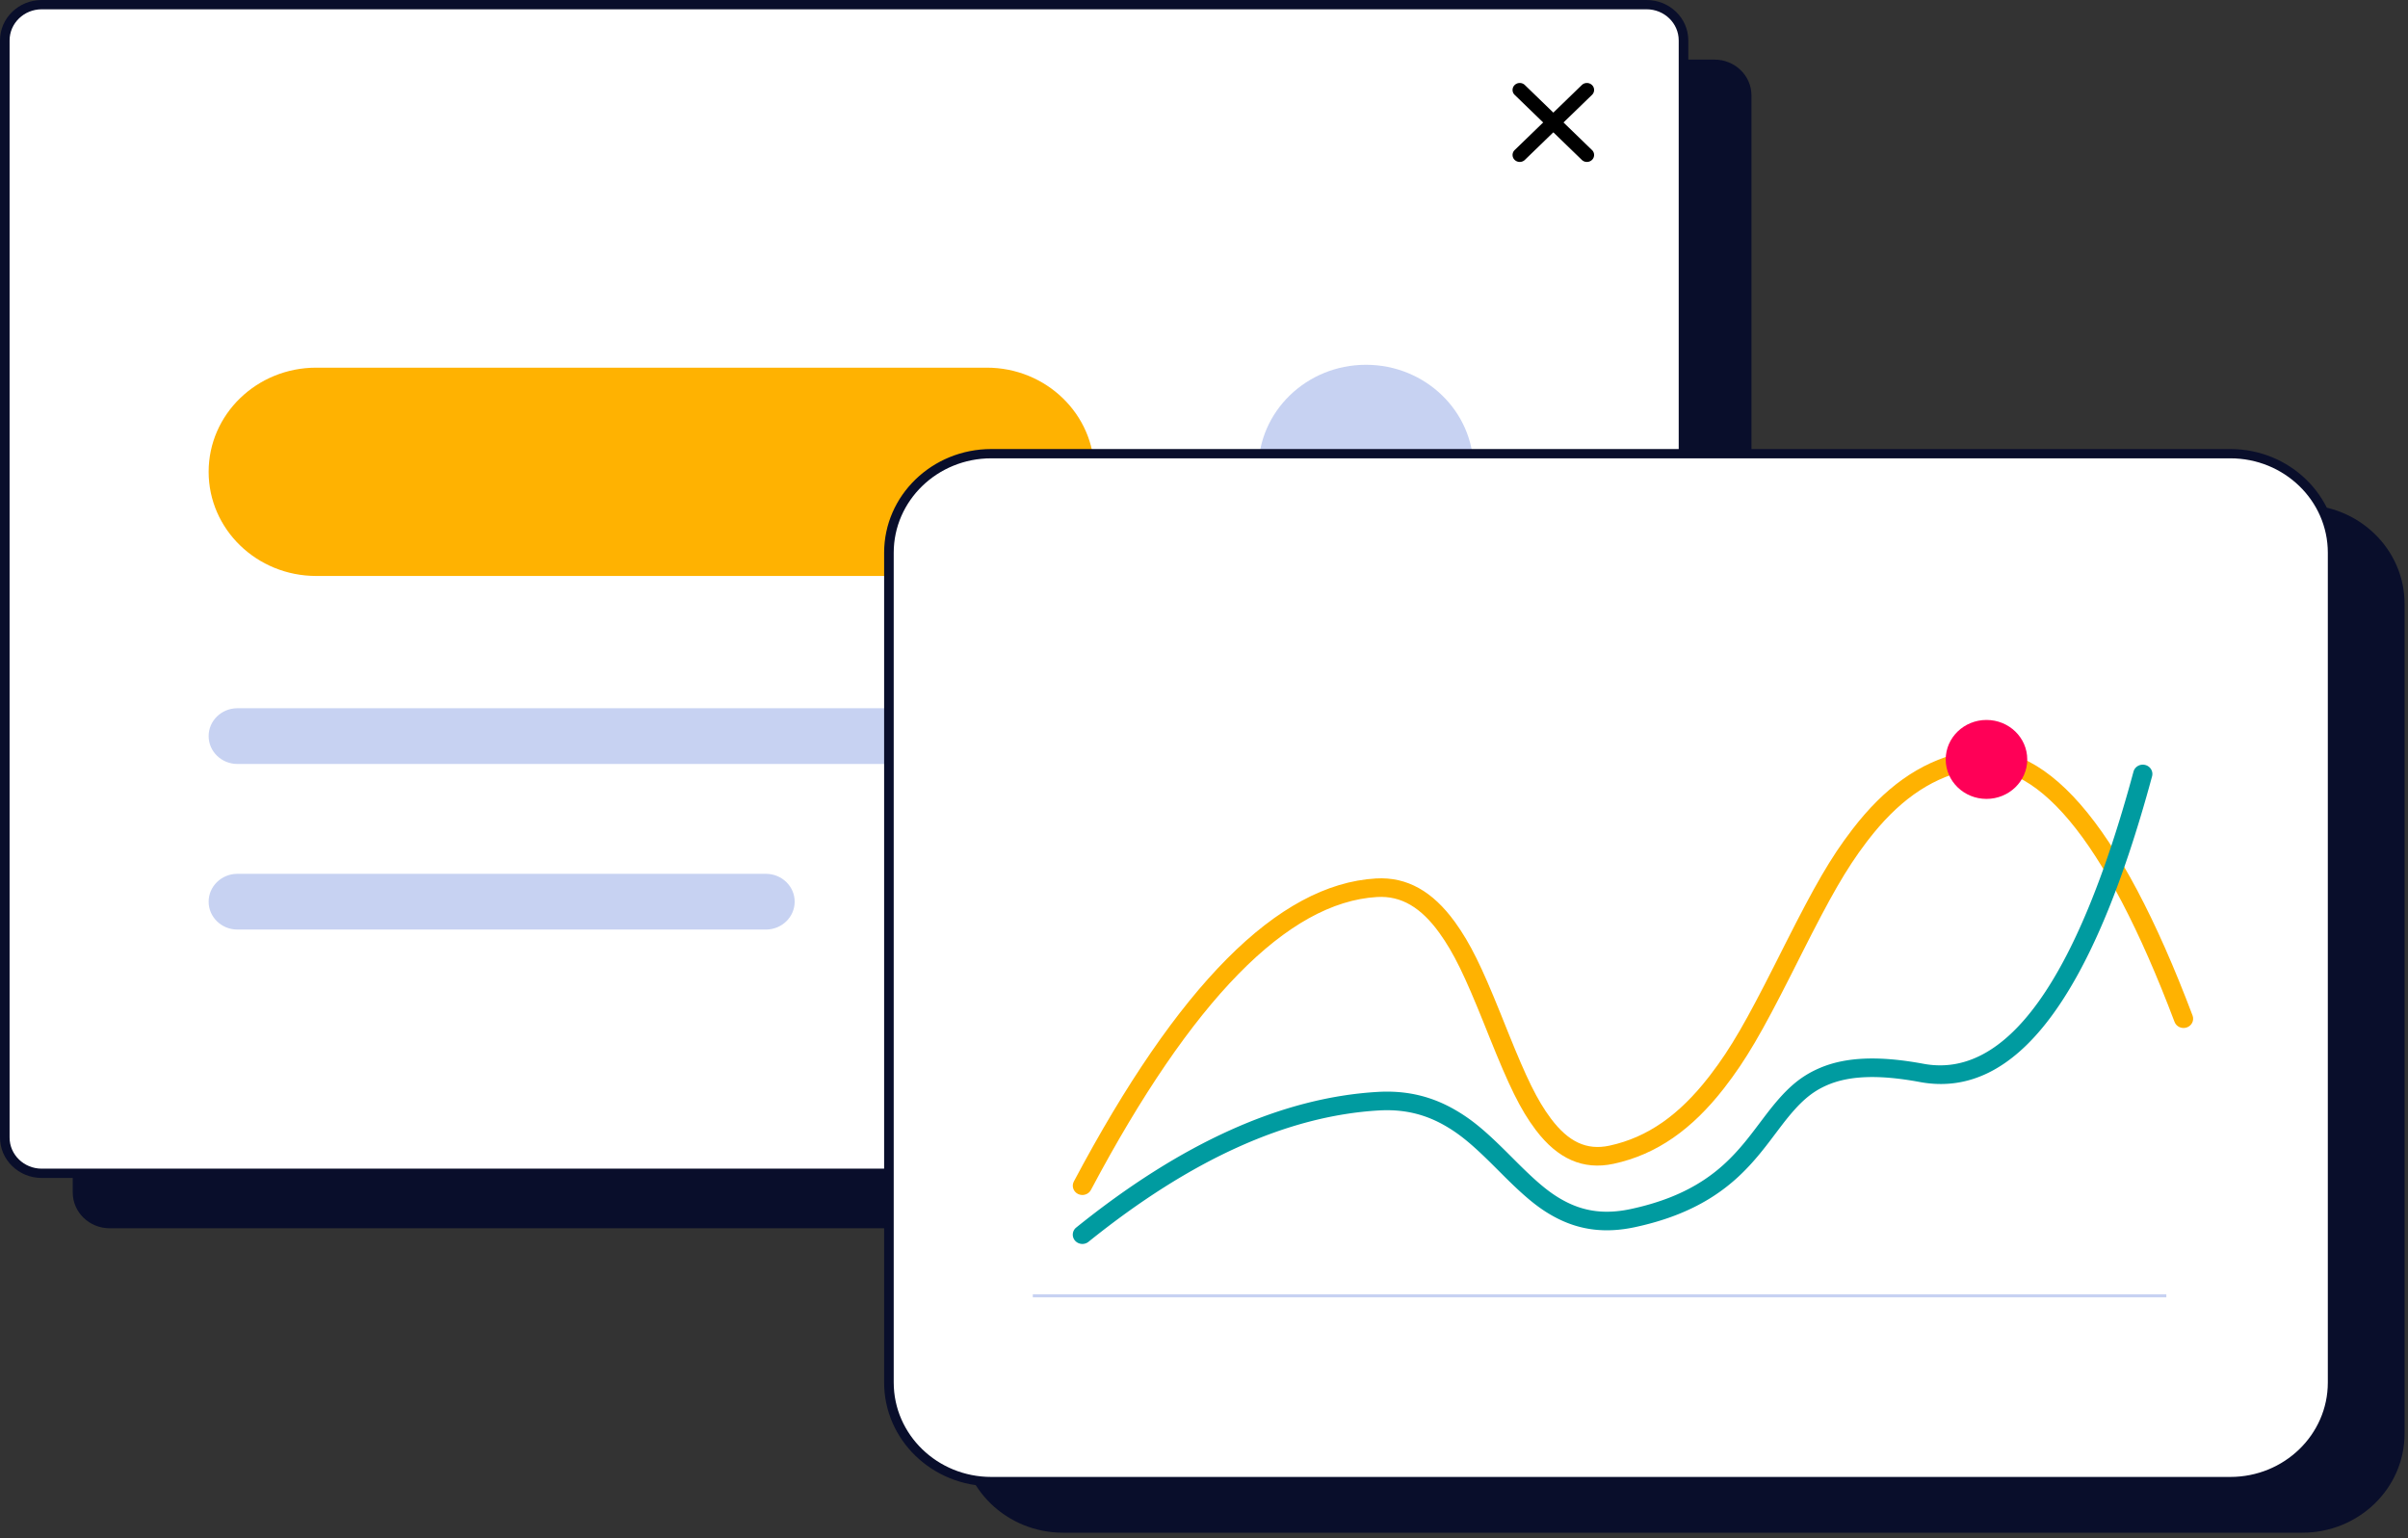 <svg width="432" height="276" fill="none" xmlns="http://www.w3.org/2000/svg"><rect width="100%" height="100%" fill="#333333" stroke="none"/><path fill-rule="evenodd" clip-rule="evenodd" d="M307.586 220.387H19.679c-3.661 0-6.629-2.874-6.629-6.42V17.116c0-3.546 2.968-6.42 6.63-6.42h287.906c3.662 0 6.63 2.874 6.63 6.42v196.851c0 3.546-2.968 6.42-6.63 6.42Z" fill="#090E2B"/><path fill-rule="evenodd" clip-rule="evenodd" d="M295.397 210.52H7.49c-3.662 0-6.63-2.874-6.63-6.42V7.249c0-3.546 2.968-6.42 6.63-6.42h287.907c3.661 0 6.629 2.874 6.629 6.42V204.1c0 3.546-2.968 6.42-6.629 6.42Z" fill="#fff"/><path d="M295.397 0H7.49C3.353 0 0 3.248 0 7.254v196.851c0 4.006 3.353 7.253 7.49 7.253h287.907c4.136 0 7.489-3.247 7.489-7.253V7.254c0-4.006-3.353-7.254-7.489-7.254ZM7.49 1.667h287.907c3.186 0 5.768 2.501 5.768 5.587v196.851c0 3.086-2.582 5.587-5.768 5.587H7.49c-3.187 0-5.77-2.501-5.77-5.587V7.254c.001-3.086 2.584-5.587 5.77-5.587Z" fill="#090E2B"/><path fill-rule="evenodd" clip-rule="evenodd" d="M177.022 103.345H56.729c-10.659 0-19.299-8.367-19.299-18.689 0-10.32 8.64-18.687 19.299-18.687h120.293c10.657 0 19.298 8.367 19.298 18.687 0 10.322-8.641 18.689-19.298 18.689Z" fill="#FFB201"/><path fill-rule="evenodd" clip-rule="evenodd" d="M245.058 102.829c-10.658 0-19.298-8.367-19.298-18.689 0-10.32 8.64-18.687 19.298-18.687 10.658 0 19.298 8.367 19.298 18.687 0 10.322-8.64 18.689-19.298 18.689Z" fill="#C7D2F2"/><path d="M283.782 15.257a1.32 1.32 0 0 1 1.825 0 1.22 1.22 0 0 1 .046 1.72l-.046.047-12.046 11.666a1.322 1.322 0 0 1-1.826 0 1.222 1.222 0 0 1-.045-1.72l.045-.047 12.047-11.666Z" fill="#000"/><path d="M271.735 15.257a1.322 1.322 0 0 1 1.778-.045l.048.045 12.046 11.666a1.22 1.22 0 0 1 0 1.767 1.321 1.321 0 0 1-1.777.045l-.048-.045-12.047-11.666a1.222 1.222 0 0 1 0-1.767Z" fill="#000"/><path d="M208.592 127.078c2.852 0 5.163 2.239 5.163 5 0 2.73-2.26 4.95-5.068 4.999l-.095.001H42.593c-2.851 0-5.163-2.239-5.163-5 0-2.731 2.26-4.95 5.068-4.999l.095-.001h165.999ZM137.404 156.789c2.851 0 5.162 2.239 5.162 5 0 2.73-2.26 4.95-5.068 4.999l-.094.001H42.593c-2.851 0-5.163-2.239-5.163-5 0-2.731 2.26-4.95 5.068-4.999l.095-.001h94.811Z" fill="#C7D2F2"/><path d="M413.028 90.578H190.739c-10.138 0-18.357 7.96-18.357 17.777v148.881c0 9.817 8.219 17.776 18.357 17.776h222.289c10.138 0 18.357-7.959 18.357-17.776V108.355c0-9.818-8.219-17.777-18.357-17.777Z" fill="#090E2B"/><path d="M400.121 81.398H177.832c-10.139 0-18.357 7.96-18.357 17.777v148.881c0 9.818 8.218 17.777 18.357 17.777h222.289c10.138 0 18.357-7.959 18.357-17.777V99.176c0-9.819-8.219-17.778-18.357-17.778Z" fill="#fff"/><path d="M400.121 80.57H177.832c-10.614 0-19.218 8.332-19.218 18.61v148.881c0 10.278 8.604 18.61 19.218 18.61h222.289c10.613 0 19.217-8.332 19.217-18.61V99.181c0-10.279-8.604-18.61-19.217-18.61Zm-222.289 1.667h222.289c9.663 0 17.496 7.586 17.496 16.943v148.881c0 9.358-7.833 16.944-17.496 16.944H177.832c-9.663 0-17.497-7.586-17.497-16.944V99.181c0-9.358 7.834-16.944 17.497-16.944Z" fill="#090E2B"/><path d="M351.835 135.028c14.729-3.503 28.394 12.463 41.515 47.185.326.864-.133 1.822-1.025 2.138-.893.316-1.881-.128-2.208-.992-12.55-33.214-25.211-48.007-37.461-45.094-6.736 1.602-12.325 5.722-17.5 12.444l-.357.467c-3.658 4.828-6.373 9.641-11.619 20.032l-1.787 3.545c-5.345 10.559-8.126 15.397-12.111 20.521-5.702 7.33-12.042 11.877-19.808 13.546-5.54 1.191-10.055-.971-13.866-5.951l-.115-.151c-2.77-3.675-4.758-7.852-8.26-16.559l-1.084-2.703c-3.343-8.297-5.304-12.429-7.912-16.049-3.292-4.569-6.841-6.714-11.187-6.459-15.987.936-33.208 18.386-51.339 52.564-.434.819-1.471 1.141-2.317.721-.845-.421-1.178-1.425-.744-2.244 18.642-35.144 36.598-53.338 54.192-54.368 5.649-.331 10.209 2.387 14.1 7.716l.118.163c2.758 3.829 4.766 8.017 8.082 16.215l1.5 3.733c3.23 8.003 5.112 11.933 7.554 15.202l.077.102c3.096 4.108 6.354 5.696 10.455 4.814 6.876-1.478 12.558-5.553 17.804-12.298l.362-.469c3.669-4.795 6.395-9.596 11.59-19.873l1.784-3.539c5.337-10.557 8.101-15.413 12.003-20.508l.125-.162c5.616-7.294 11.838-11.882 19.439-13.689Z" fill="#FFB201"/><path d="M382.757 138.448c.24-.89 1.181-1.423 2.1-1.19.92.233 1.47 1.143 1.23 2.034-10.671 39.506-24.385 58.054-41.647 54.856-7.473-1.384-12.695-1.128-16.575.529-2.988 1.277-5.077 3.186-8.009 6.967l-.339.441-1.748 2.311a83.085 83.085 0 0 1-1.975 2.519c-2.581 3.149-5.127 5.563-8.313 7.649-3.855 2.523-8.468 4.398-14.151 5.62-5.237 1.126-9.728.551-13.877-1.54-3.088-1.557-5.54-3.569-9.389-7.377l-1.8-1.797c-3.88-3.873-6.127-5.814-8.951-7.451-3.589-2.082-7.41-3.037-11.948-2.772-16.384.96-33.748 8.794-52.084 23.567a1.758 1.758 0 0 1-2.423-.215 1.63 1.63 0 0 1 .222-2.347c18.857-15.193 36.88-23.325 54.078-24.332 5.246-.307 9.752.82 13.924 3.239l.281.165c2.928 1.737 5.267 3.747 9.01 7.466l1.804 1.802.333.33c3.614 3.577 5.852 5.414 8.533 6.765 3.431 1.73 7.095 2.199 11.541 1.243 5.27-1.133 9.483-2.845 12.969-5.128 2.865-1.875 5.167-4.058 7.546-6.959l.311-.383c.417-.517.843-1.064 1.334-1.708l1.95-2.576.125-.163c3.403-4.443 5.902-6.781 9.656-8.385 4.601-1.966 10.508-2.255 18.612-.754 14.697 2.723 27.422-14.489 37.67-52.426Z" fill="#009BA0"/><path d="M356.38 143.346c4.04 0 7.314-3.172 7.314-7.083 0-3.912-3.274-7.083-7.314-7.083-4.039 0-7.314 3.171-7.314 7.083 0 3.911 3.275 7.083 7.314 7.083Z" fill="#FF0057"/><path d="M388.648 232.227H185.289v.555h203.359v-.555Z" fill="#C7D2F2"/></svg>